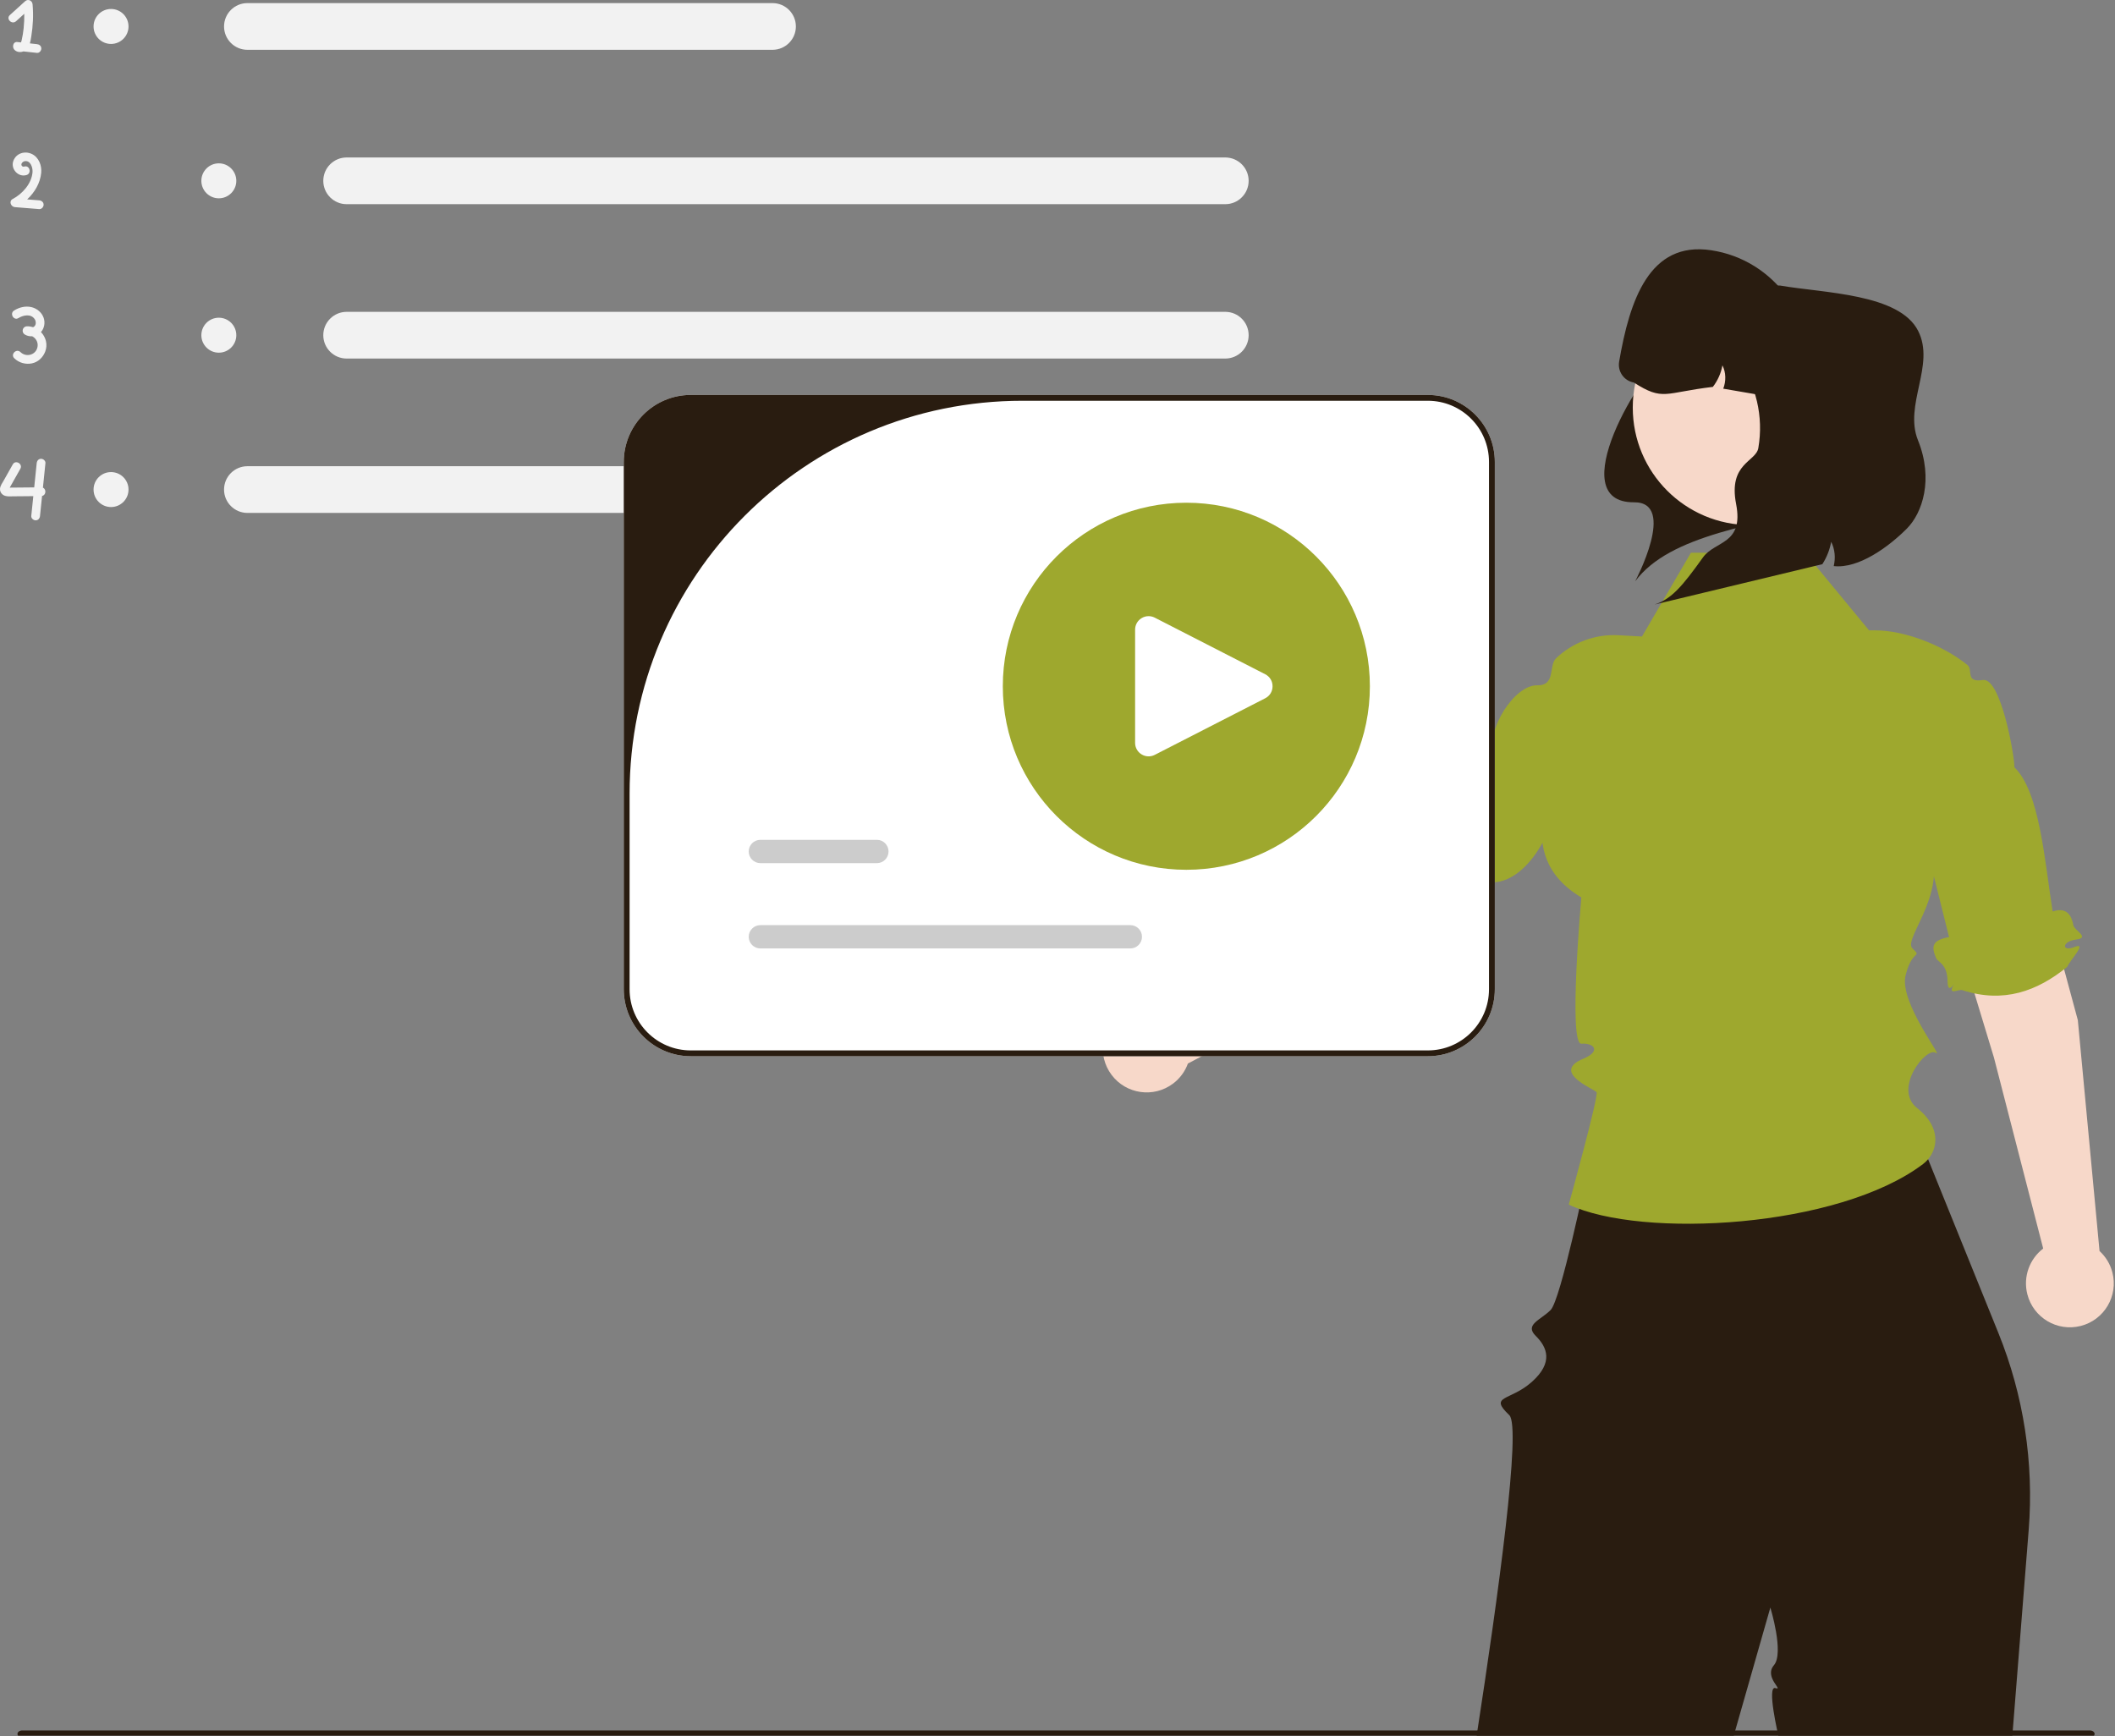 <?xml version="1.0" encoding="UTF-8"?> <svg xmlns="http://www.w3.org/2000/svg" width="726" height="596" viewBox="0 0 726 596" fill="none"><rect x="0" y="0" width="726" height="596" fill="#808080" stroke="none"/> <g clip-path="url(#clip0_1211_598)"> <path d="M547.349 342.916C549.649 373.255 549.1 401.598 543.608 426.475L624.484 426.418L661.082 400.943C651.083 367.367 644.284 361.64 651.798 338.273L547.349 342.916Z" fill="#F7D8C9"></path> <path d="M659.246 391.505L685.978 457.576C694.644 478.994 698.203 502.136 696.374 525.168L690.766 595.785H610.446C610.446 595.785 606.364 578.494 609.424 579.456C612.485 580.418 605.38 575.752 608.932 571.585C612.485 567.418 607.696 551.815 607.696 551.815C607.696 551.815 602.576 569.685 595.136 595.785H506.876C514.316 547.625 522.256 489.735 518.086 485.765C510.876 478.905 518.336 481.025 525.816 474.355C533.296 467.695 531.106 462.455 527.166 458.565C523.236 454.685 528.776 453.165 532.266 449.685C535.746 446.205 544.436 404.125 544.436 404.125C544.496 404.165 547.424 404.388 547.484 404.418C549.484 406.418 561.771 410.418 590.484 410.418C615.484 410.418 653.576 394.385 658.306 391.995C658.926 391.675 659.246 391.505 659.246 391.505Z" fill="#291C10"></path> <path d="M84.922 1.065C80.502 1.065 76.906 4.661 76.906 9.081C76.906 13.501 80.502 17.097 84.922 17.097H265.18C269.6 17.097 273.196 13.501 273.196 9.081C273.196 4.661 269.6 1.065 265.18 1.065H84.922Z" fill="#F2F2F2"></path> <path d="M84.922 160.033C80.502 160.033 76.906 163.629 76.906 168.049C76.906 172.469 80.502 176.065 84.922 176.065H265.18C269.6 176.065 273.196 172.469 273.196 168.049C273.196 163.629 269.6 160.033 265.18 160.033H84.922Z" fill="#F2F2F2"></path> <path d="M118.987 54.054C114.567 54.054 110.971 57.65 110.971 62.07C110.971 66.49 114.567 70.086 118.987 70.086H420.6C425.02 70.086 428.616 66.49 428.616 62.07C428.616 57.65 425.02 54.054 420.6 54.054H118.987Z" fill="#F2F2F2"></path> <path d="M118.987 107.043C114.567 107.043 110.971 110.64 110.971 115.06C110.971 119.479 114.567 123.076 118.987 123.076H420.6C425.02 123.076 428.616 119.479 428.616 115.06C428.616 110.64 425.02 107.043 420.6 107.043H118.987Z" fill="#F2F2F2"></path> <path d="M38.116 15.081C41.429 15.081 44.116 12.395 44.116 9.081C44.116 5.767 41.429 3.081 38.116 3.081C34.802 3.081 32.116 5.767 32.116 9.081C32.116 12.395 34.802 15.081 38.116 15.081Z" fill="#F2F2F2"></path> <path d="M38.116 174.049C41.429 174.049 44.116 171.363 44.116 168.049C44.116 164.735 41.429 162.049 38.116 162.049C34.802 162.049 32.116 164.735 32.116 168.049C32.116 171.363 34.802 174.049 38.116 174.049Z" fill="#F2F2F2"></path> <path d="M75.116 68.07C78.429 68.07 81.116 65.384 81.116 62.07C81.116 58.757 78.429 56.07 75.116 56.07C71.802 56.07 69.116 58.757 69.116 62.07C69.116 65.384 71.802 68.07 75.116 68.07Z" fill="#F2F2F2"></path> <path d="M75.116 121.06C78.429 121.06 81.116 118.373 81.116 115.06C81.116 111.746 78.429 109.06 75.116 109.06C71.802 109.06 69.116 111.746 69.116 115.06C69.116 118.373 71.802 121.06 75.116 121.06Z" fill="#F2F2F2"></path> <path d="M12.686 15.155L10.262 14.892C10.5 14.086 10.617 13.228 10.745 12.447C11.339 8.818 11.5 5.145 11.184 1.481C11.072 0.181 9.629 -0.492 8.623 0.42L3.383 5.173C1.949 6.473 4.076 8.589 5.504 7.294C6.447 6.439 7.39 5.583 8.333 4.728C8.354 6.392 8.291 8.056 8.114 9.713C7.974 11.023 7.774 12.337 7.479 13.621C7.41 13.921 7.345 14.271 7.195 14.559C6.77 14.512 6.346 14.466 5.922 14.42C4.499 14.266 4.121 16.1 4.861 16.981C5.641 17.91 6.943 18.059 8.024 17.649L12.686 18.155C13.493 18.243 14.186 17.403 14.186 16.655C14.186 15.771 13.495 15.243 12.686 15.155ZM6.868 14.885C6.834 14.897 6.804 14.907 6.803 14.899C6.797 14.861 6.826 14.864 6.868 14.885Z" fill="#F2F2F2"></path> <path d="M13.473 68.774C12.09 68.663 10.707 68.552 9.325 68.441C11.919 66.049 13.811 62.807 14.146 59.331C14.389 56.8 13.31 53.957 10.893 52.836C8.459 51.707 5.511 52.626 4.573 55.251C3.587 58.013 6.28 60.974 9.126 60.074C10.96 59.494 10.177 56.597 8.329 57.181C7.883 57.322 7.376 57.043 7.347 56.519C7.316 55.962 7.883 55.465 8.384 55.35C10.438 54.882 11.272 57.513 11.169 59.043C10.904 62.985 7.7 66.549 4.355 68.308C2.941 69.052 3.734 70.992 5.112 71.103C7.899 71.327 10.686 71.55 13.473 71.774C14.281 71.839 14.973 71.038 14.973 70.274C14.973 69.409 14.283 68.839 13.473 68.774Z" fill="#F2F2F2"></path> <path d="M14.056 113.988C15.24 112.698 15.554 110.716 14.981 109.077C14.333 107.223 12.659 105.855 10.761 105.419C8.71 104.949 6.602 105.488 4.841 106.581C3.204 107.598 4.709 110.194 6.355 109.172C8.018 108.139 10.682 107.628 11.929 109.59C12.359 110.265 12.443 111.323 11.876 111.954C11.725 112.122 11.544 112.233 11.354 112.315C10.689 112.104 9.982 111.986 9.242 112.008C7.739 112.052 7.221 114.004 8.485 114.803C9.266 115.297 10.165 115.487 11.049 115.423C12.548 116.206 13.392 117.981 12.686 119.746C11.762 122.058 8.766 122.562 7.019 120.855C5.637 119.504 3.514 121.624 4.897 122.976C6.495 124.537 8.767 125.177 10.951 124.732C13.075 124.3 14.714 122.726 15.499 120.748C16.478 118.285 15.731 115.703 14.056 113.988Z" fill="#F2F2F2"></path> <path d="M14.733 167.398C15.022 164.594 15.31 161.79 15.598 158.986C15.682 158.179 14.85 157.486 14.098 157.486C13.218 157.486 12.682 158.177 12.598 158.986L11.743 167.304C8.957 167.332 6.17 167.363 3.384 167.381C3.368 167.381 3.358 167.379 3.342 167.379L3.351 167.36L3.714 166.716C3.916 166.358 4.118 166 4.32 165.642L6.983 160.918C7.932 159.234 5.341 157.72 4.392 159.404C3.363 161.229 2.334 163.055 1.306 164.88C0.805 165.767 0.056 166.75 0.003 167.8C-0.055 168.942 0.701 169.881 1.773 170.21C2.643 170.476 3.613 170.379 4.508 170.37L7.63 170.342C8.898 170.33 10.166 170.319 11.434 170.307C11.2 172.575 10.967 174.843 10.734 177.111C10.651 177.918 11.482 178.611 12.234 178.611C13.114 178.611 13.65 177.921 13.734 177.111C13.969 174.824 14.204 172.536 14.44 170.248C15.842 169.965 15.942 167.906 14.733 167.398ZM2.707 167.361C2.594 167.28 2.568 167.376 2.707 167.361Z" fill="#F2F2F2"></path> <path d="M713.24 350.168L685.305 246.771C682.815 237.664 673.48 232.238 664.334 234.583C654.737 237.045 649.168 247.052 652.134 256.506L684.445 363.02L701.35 428.57C696.699 432.134 694.366 438.25 695.913 444.284C697.981 452.348 706.194 457.208 714.258 455.14C722.321 453.072 727.182 444.859 725.114 436.796C724.359 433.852 722.779 431.342 720.692 429.434L713.24 350.168Z" fill="#F7D8C9"></path> <path d="M478.169 327.899L563.048 262.577C570.513 256.797 571.96 246.097 566.298 238.541C560.357 230.613 548.98 229.289 541.378 235.643L455.29 306.2L401.172 346.868C396.102 343.932 389.559 344.112 384.574 347.848C377.912 352.839 376.559 362.286 381.551 368.948C386.542 375.61 395.989 376.963 402.651 371.971C405.083 370.149 406.799 367.73 407.765 365.072L478.169 327.899Z" fill="#F7D8C9"></path> <path d="M619.581 189.729H580.438L563.628 218.494L555.619 218.052C547.35 217.595 539.738 220.658 534.193 225.905C531.421 228.529 534.204 235.37 527.602 235.247C519.742 235.1 510.06 250.752 512.595 258.883V302.883C525.164 302.419 535.816 282.21 535.595 265.883C535.595 265.883 517.39 292.921 542.814 308.054C542.814 308.054 538.28 358.565 542.814 358.259C547.349 357.952 549.595 360.883 543.484 363.418C532.448 367.997 546.684 373.534 548.035 374.886C548.936 375.786 538.5 413.5 538.5 413.5C563.614 425.263 631 421.585 660.116 399.565C665.087 395.805 667.091 387.46 658.087 380.37C649.622 373.704 661.336 359.107 664.484 361.418C667.559 363.675 651.798 344.076 654.119 334.792C656.44 325.508 659.922 328.989 656.44 325.508C652.958 322.026 671.184 304.149 660.484 287.418L669.044 321.67C663.271 322.723 662.827 324.742 664.595 328.883C665.206 330.314 668.458 330.815 668.526 336.849C668.595 342.883 672.321 334.67 670.458 338.276C668.595 341.883 672.435 339.39 673.595 339.883C687.688 344.471 699.251 340.289 709.595 331.883C710.272 329.992 716.725 323.212 712.16 325.047C707.595 326.883 707.7 323.131 712.647 322.507C717.595 321.883 712.024 319.359 711.708 317.629C711.123 314.428 709.586 311.198 704.595 312.883C701.922 296.079 700.181 271.662 691.484 263.418C691.484 259.136 686.761 232.426 680.623 233.422C674.484 234.418 677.346 229.872 675.359 228.272C666.394 221.056 653.26 216.371 643.628 216.371H641.572L619.581 189.729Z" fill="#9EA82E"></path> <path d="M631.139 172.853C602.759 180.292 573.319 183.365 561.29 199.535C561.29 199.535 575.79 172.3 560.908 172.418C535.903 172.618 563.512 126.483 572.811 120.928C588.307 111.668 624.961 117.982 624.961 117.982L643.298 140.9L631.139 172.853Z" fill="#291C10"></path> <path d="M600.798 180.239C623.071 180.239 641.126 162.184 641.126 139.911C641.126 117.638 623.071 99.582 600.798 99.582C578.525 99.582 560.47 117.638 560.47 139.911C560.47 162.184 578.525 180.239 600.798 180.239Z" fill="#F7D8C9"></path> <path d="M620.132 131.237L618.949 138.127L591.528 133.417C592.509 130.848 592.493 127.88 591.244 125.41C590.768 128.095 589.62 130.649 587.959 132.804C571.299 134.769 570.958 137.778 560.843 131.306C557.472 130.727 555.208 127.524 555.787 124.152C559.415 103.029 566.17 82.705 587.363 85.897C598.375 87.556 607.584 93.634 613.519 102.014C619.292 110.197 621.962 120.586 620.132 131.237Z" fill="#291C10"></path> <path d="M603.567 153.802C607.337 131.85 592.599 110.999 570.647 107.229C567.958 106.767 565.286 106.586 562.659 106.659C566.465 102.335 571.743 99.375 577.693 98.534L610.979 98.013C626.203 100.628 651.956 100.793 658.424 113.575C664.394 125.328 653.456 138.931 658.377 151.141C663.769 164.522 659.894 176.082 654.56 181.441C648.389 187.64 638.02 195.288 629.452 194.315C630.109 191.527 629.873 188.551 628.571 185.979C628.085 188.707 627.045 191.339 625.544 193.661L568 207.5C573.89 205.535 577.474 201.222 584.551 191.358C588.74 185.519 598.649 186.977 595.938 172.985C593.227 158.992 602.751 158.549 603.567 153.802Z" fill="#291C10"></path> <path d="M490.116 362.565H237.116C224.434 362.565 214.116 352.248 214.116 339.565V158.565C214.116 145.883 224.434 135.565 237.116 135.565H490.116C502.798 135.565 513.116 145.883 513.116 158.565V339.565C513.116 352.248 502.798 362.565 490.116 362.565Z" fill="white"></path> <path d="M490.116 362.565H237.116C224.434 362.565 214.116 352.248 214.116 339.565V158.565C214.116 145.883 224.434 135.565 237.116 135.565H490.116C502.798 135.565 513.116 145.883 513.116 158.565V339.565C513.116 352.248 502.798 362.565 490.116 362.565ZM350.983 137.565C276.498 137.565 216.116 197.947 216.116 272.432V339.565C216.116 351.163 225.518 360.565 237.116 360.565H490.116C501.714 360.565 511.116 351.163 511.116 339.565V158.565C511.116 146.967 501.714 137.565 490.116 137.565H350.983Z" fill="#291C10"></path> <path d="M301.004 296.281H261.004C258.798 296.281 257.004 294.487 257.004 292.281C257.004 290.076 258.798 288.281 261.004 288.281H301.004C303.209 288.281 305.004 290.076 305.004 292.281C305.004 294.487 303.209 296.281 301.004 296.281Z" fill="#CCCCCC"></path> <path d="M388.004 325.564H261.004C258.798 325.564 257.004 323.77 257.004 321.564C257.004 319.359 258.798 317.564 261.004 317.564H388.004C390.209 317.564 392.004 319.359 392.004 321.564C392.004 323.77 390.209 325.564 388.004 325.564Z" fill="#CCCCCC"></path> <path d="M407.228 298.565C442.022 298.565 470.228 270.359 470.228 235.565C470.228 200.771 442.022 172.565 407.228 172.565C372.434 172.565 344.228 200.771 344.228 235.565C344.228 270.359 372.434 298.565 407.228 298.565Z" fill="#9EA82E"></path> <path d="M394.268 211.501C393.432 211.501 392.599 211.731 391.854 212.186C390.466 213.035 389.637 214.513 389.637 216.14V254.99C389.637 256.617 390.466 258.095 391.854 258.944C393.243 259.792 394.936 259.856 396.384 259.115L434.298 239.69C435.877 238.881 436.819 237.339 436.819 235.565C436.819 233.791 435.877 232.249 434.298 231.441L396.384 212.016C395.713 211.672 394.989 211.501 394.268 211.501Z" fill="white"></path> <path d="M719 595.19C719 595.85 718.28 596.38 717.383 596.38H7.617C6.72 596.38 6 595.85 6 595.19C6 594.53 6.72 594 7.617 594H717.383C718.28 594 719 594.53 719 595.19Z" fill="#291C10"></path> </g> <defs> <clipPath id="clip0_1211_598"> <rect width="725.59" height="595.785" fill="white"></rect> </clipPath> </defs> </svg> 